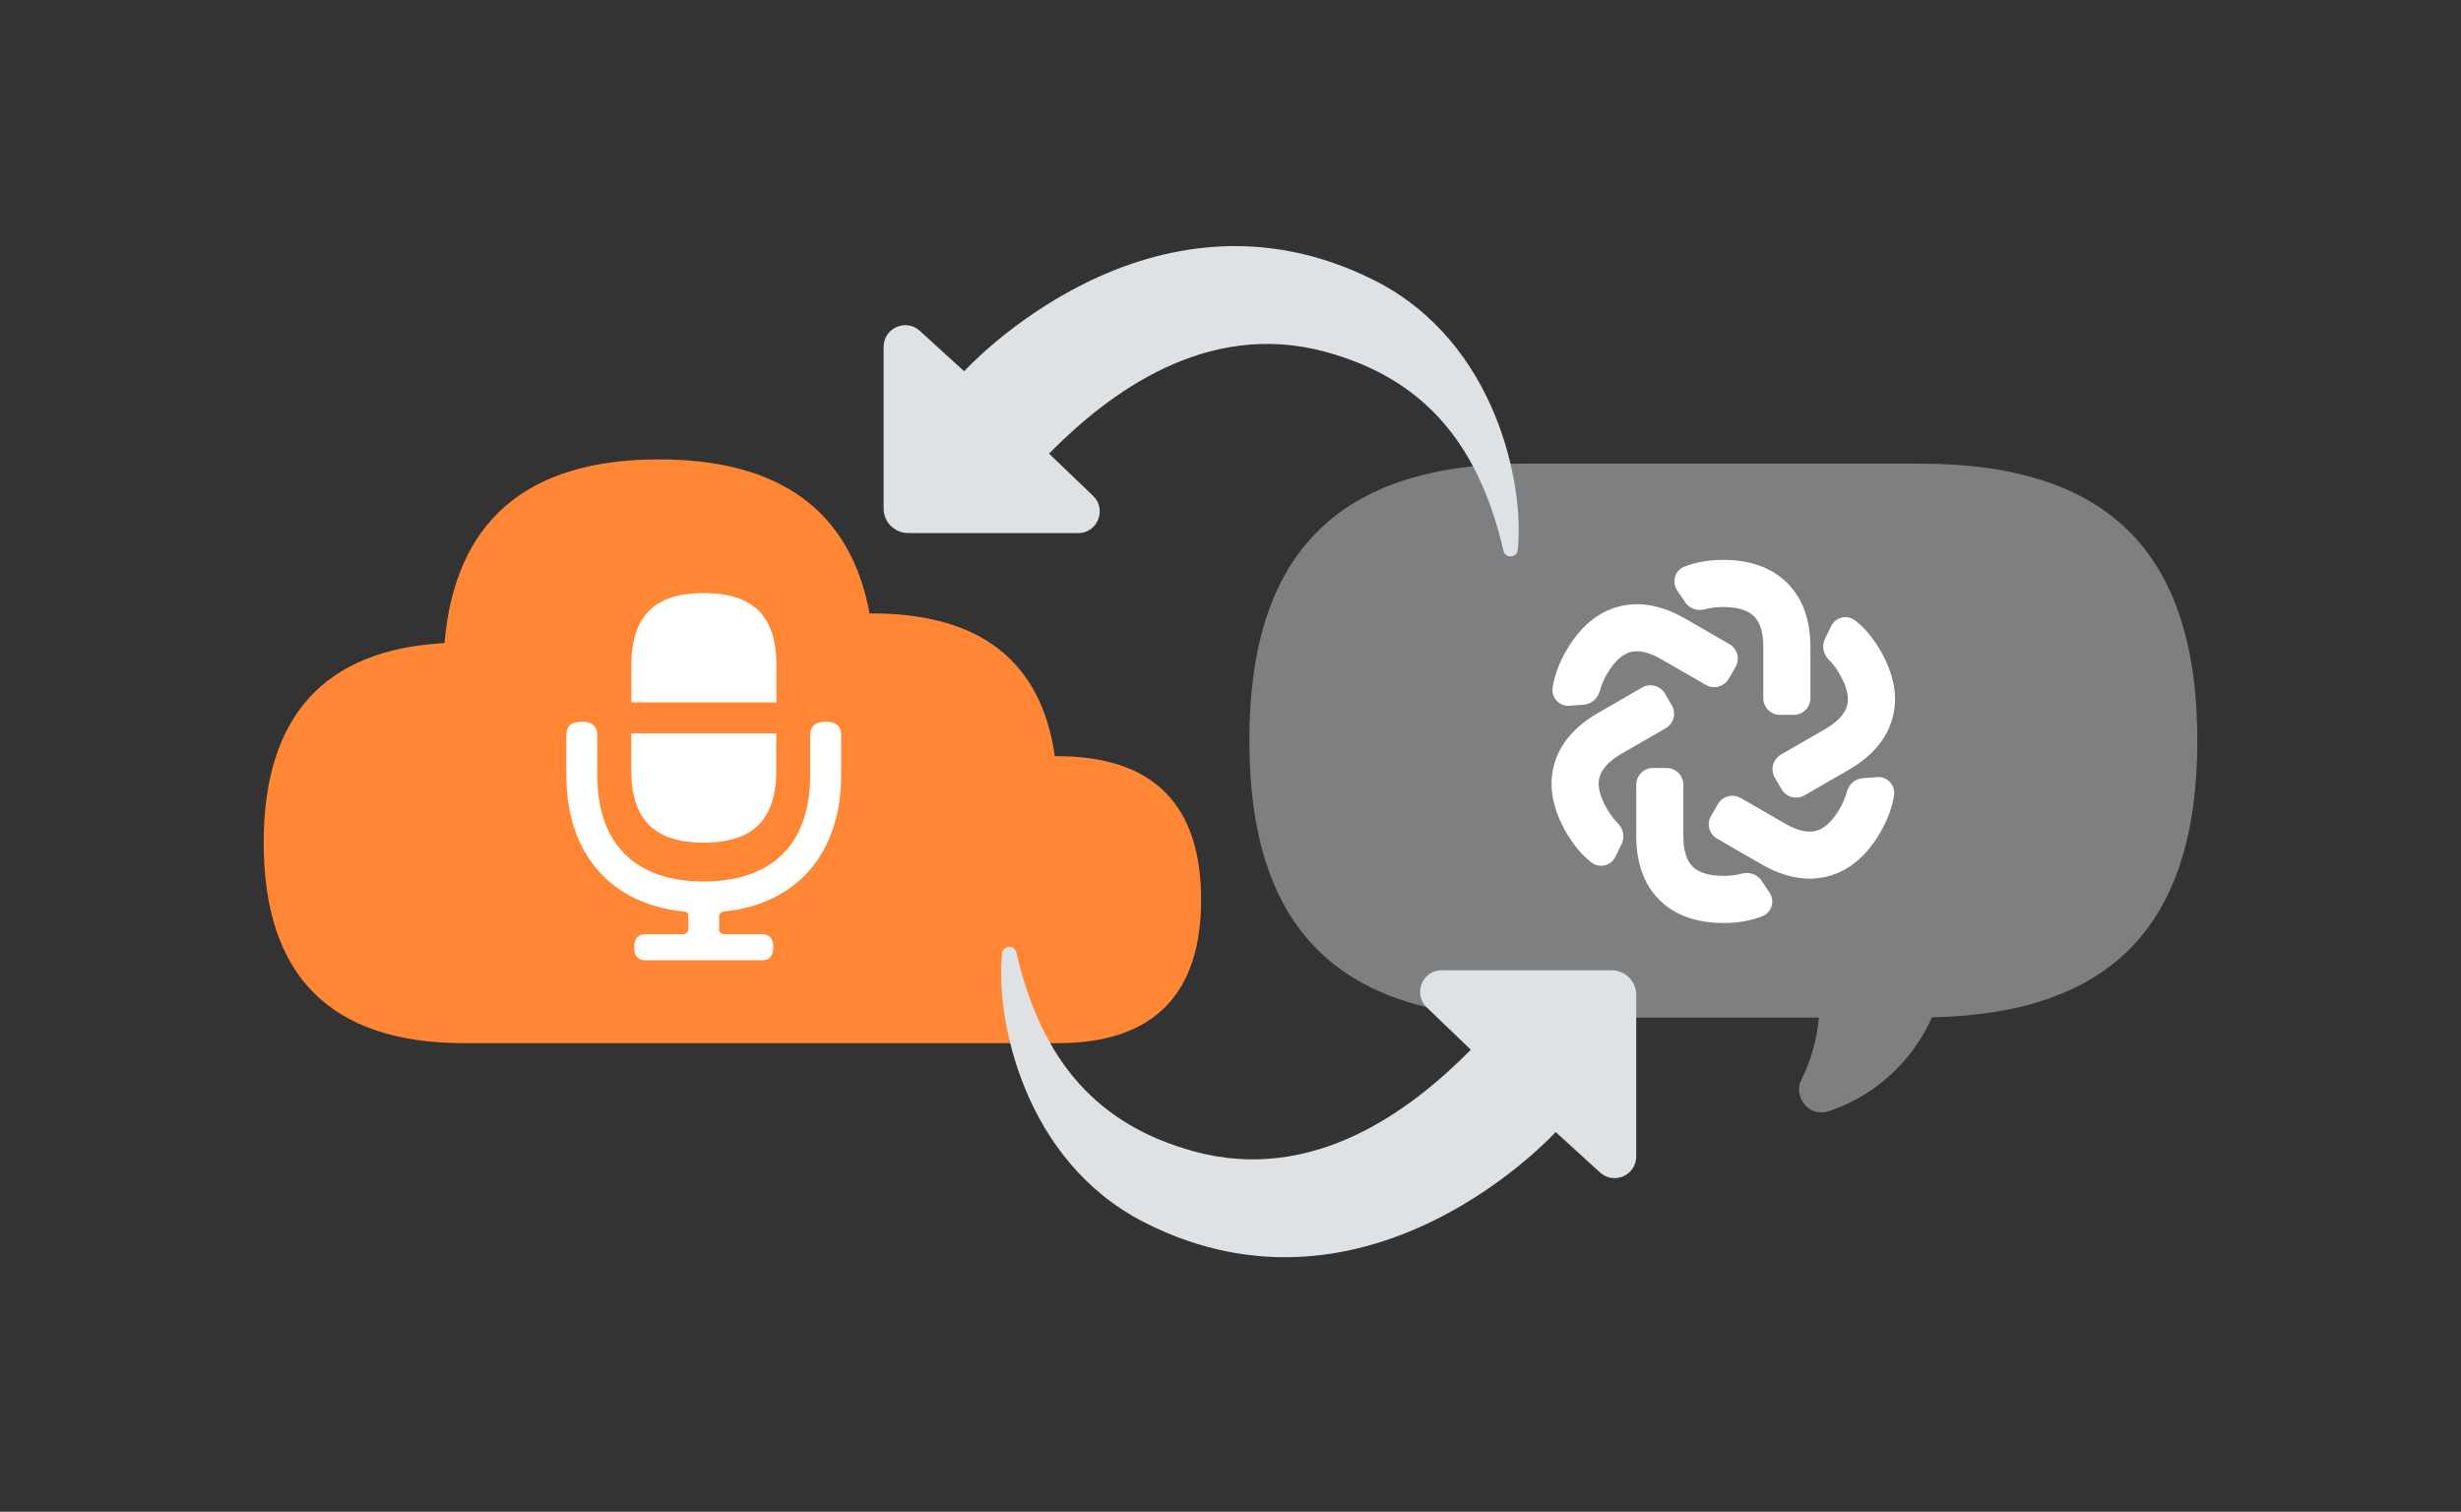 <svg width="140" height="86" viewBox="0 0 140 86" fill="none" xmlns="http://www.w3.org/2000/svg">
<rect x="0" y="0" width="140" height="86" fill="#333333" stroke="none"/>
<path d="M60.166 43.015C60.113 43.015 60.06 43.015 60.006 43.02C59.242 37.62 55.763 34.897 49.614 34.897C49.565 34.897 49.517 34.897 49.468 34.897C48.389 29.071 44.379 26.134 37.489 26.134C29.965 26.134 25.881 29.642 25.286 36.585C18.45 36.948 15 40.756 15 47.95C15 55.523 18.822 59.345 26.394 59.345H60.166C65.59 59.345 68.328 56.606 68.328 51.182C68.328 45.759 65.59 43.02 60.166 43.02V43.015Z" fill="#FF8634"/>
<path d="M36.705 54.627C36.289 54.627 36.076 54.38 36.076 53.887C36.076 53.394 36.289 53.147 36.705 53.147H38.906C39.056 53.098 39.143 53.016 39.158 52.895V52.106C39.158 51.956 39.09 51.869 38.931 51.86C34.726 51.449 32.215 48.541 32.215 44.089V41.81C32.215 41.312 32.51 41.06 33.095 41.06C33.681 41.06 33.976 41.312 33.976 41.81V44.089C33.976 47.994 36.124 50.147 40.034 50.147C43.943 50.147 46.091 47.994 46.091 44.089V41.81C46.091 41.312 46.386 41.06 46.972 41.06C47.557 41.06 47.852 41.312 47.852 41.81V44.089C47.852 48.541 45.341 51.444 41.137 51.86C41.006 51.908 40.924 51.99 40.909 52.106V52.895C40.929 53.05 41.021 53.123 41.161 53.147H43.362C43.779 53.147 43.991 53.394 43.991 53.887C43.991 54.38 43.779 54.627 43.362 54.627H36.7H36.705Z" fill="white"/>
<path d="M40.038 47.936C37.223 47.936 35.911 46.625 35.911 43.809V41.719H44.161V43.809C44.161 46.625 42.85 47.936 40.034 47.936H40.038Z" fill="white"/>
<path d="M35.916 39.958V37.867C35.916 35.051 37.227 33.74 40.043 33.74C42.859 33.74 44.17 35.051 44.17 37.867V39.958H35.921H35.916Z" fill="white"/>
<path d="M109.236 26.371H86.83C76.137 26.371 71.072 31.437 71.072 42.13C71.072 52.822 76.137 57.888 86.83 57.888H103.474C103.363 59.117 103.029 60.312 102.482 61.406C101.974 62.422 102.932 63.578 104.016 63.22C104.282 63.133 104.543 63.031 104.805 62.92C107.171 61.899 108.932 60.056 109.899 57.874C120.132 57.661 125 52.6 125 42.135C125 31.442 119.934 26.376 109.241 26.376L109.236 26.371Z" fill="#7D7F80"/>
<path d="M89.225 40.151H89.288L90.086 40.093C90.527 40.063 90.904 39.734 91.015 39.285C91.088 38.999 91.223 38.684 91.412 38.351C91.819 37.649 92.269 37.228 92.748 37.097C92.864 37.069 92.984 37.049 93.11 37.049C93.517 37.049 93.996 37.204 94.528 37.514L97.044 38.965C97.189 39.047 97.354 39.091 97.518 39.091C97.857 39.091 98.171 38.912 98.341 38.617L98.733 37.939C98.858 37.722 98.892 37.465 98.829 37.223C98.766 36.981 98.607 36.773 98.389 36.648L95.873 35.196C94.925 34.649 94.001 34.373 93.12 34.373C92.762 34.373 92.404 34.422 92.06 34.514C90.87 34.833 89.874 35.675 89.099 37.015C88.688 37.731 88.427 38.438 88.325 39.12C88.287 39.376 88.364 39.642 88.533 39.841C88.707 40.044 88.959 40.155 89.22 40.155L89.225 40.151Z" fill="white"/>
<path d="M91.407 45.996C91.001 45.294 90.861 44.694 90.991 44.215C91.122 43.736 91.543 43.286 92.244 42.88L94.76 41.428C95.21 41.167 95.37 40.586 95.109 40.136L94.717 39.459C94.547 39.169 94.233 38.985 93.894 38.985C93.73 38.985 93.565 39.028 93.42 39.111L90.904 40.562C89.564 41.336 88.722 42.333 88.403 43.523C88.083 44.714 88.316 45.996 89.085 47.336C89.496 48.052 89.98 48.628 90.522 49.058C90.681 49.184 90.875 49.252 91.078 49.252C91.431 49.252 91.741 49.058 91.896 48.739L92.249 48.018C92.443 47.621 92.351 47.133 92.012 46.809C91.799 46.6 91.596 46.33 91.403 45.996H91.407Z" fill="white"/>
<path d="M100.218 50.108C100.029 49.827 99.71 49.663 99.362 49.663C99.255 49.663 99.154 49.677 99.052 49.706C98.767 49.789 98.428 49.827 98.041 49.827C97.233 49.827 96.643 49.648 96.289 49.3C95.936 48.947 95.762 48.361 95.762 47.549V44.641C95.762 44.118 95.336 43.692 94.814 43.692H94.03C93.507 43.692 93.082 44.118 93.082 44.641V47.549C93.082 49.097 93.522 50.321 94.398 51.192C95.269 52.063 96.497 52.508 98.041 52.508C98.863 52.508 99.609 52.377 100.252 52.126C100.508 52.024 100.697 51.816 100.779 51.555C100.862 51.289 100.818 51.008 100.663 50.776L100.213 50.108H100.218Z" fill="white"/>
<path d="M106.842 44.21H106.779L105.981 44.268C105.535 44.297 105.163 44.626 105.052 45.076C104.979 45.361 104.844 45.676 104.655 46.01C104.248 46.711 103.798 47.132 103.319 47.263C103.203 47.292 103.082 47.311 102.957 47.311C102.55 47.311 102.071 47.157 101.539 46.847L99.023 45.395C98.878 45.313 98.713 45.27 98.549 45.27C98.21 45.27 97.896 45.453 97.726 45.744L97.334 46.421C97.073 46.871 97.228 47.452 97.683 47.713L100.199 49.164C101.147 49.711 102.071 49.987 102.952 49.987C103.31 49.987 103.668 49.938 104.011 49.847C105.202 49.527 106.198 48.685 106.972 47.345C107.384 46.629 107.645 45.923 107.747 45.24C107.785 44.984 107.708 44.718 107.538 44.52C107.364 44.316 107.113 44.205 106.851 44.205L106.842 44.21Z" fill="white"/>
<path d="M104.659 38.366C105.066 39.067 105.206 39.667 105.076 40.146C104.945 40.625 104.524 41.075 103.822 41.481L101.306 42.933C100.857 43.194 100.697 43.775 100.958 44.225L101.35 44.902C101.519 45.193 101.834 45.376 102.173 45.376C102.337 45.376 102.502 45.333 102.647 45.251L105.163 43.799C106.503 43.025 107.345 42.028 107.664 40.838C107.983 39.648 107.751 38.366 106.982 37.025C106.571 36.309 106.087 35.733 105.545 35.303C105.385 35.177 105.192 35.109 104.988 35.109C104.635 35.109 104.326 35.303 104.171 35.622L103.818 36.343C103.624 36.74 103.716 37.229 104.055 37.553C104.268 37.761 104.471 38.032 104.664 38.366H104.659Z" fill="white"/>
<path d="M95.854 34.252C96.043 34.533 96.362 34.697 96.71 34.697C96.817 34.697 96.918 34.683 97.02 34.654C97.305 34.572 97.644 34.533 98.031 34.533C98.844 34.533 99.429 34.712 99.783 35.06C100.136 35.414 100.315 35.999 100.31 36.812V39.72C100.31 40.242 100.736 40.668 101.258 40.668H102.042C102.565 40.668 102.99 40.242 102.99 39.72V36.812C102.99 35.264 102.55 34.039 101.674 33.169C100.803 32.298 99.575 31.852 98.031 31.852C97.209 31.852 96.463 31.983 95.82 32.235C95.564 32.336 95.375 32.544 95.293 32.806C95.21 33.072 95.254 33.352 95.409 33.585L95.859 34.248L95.854 34.252Z" fill="white"/>
<path d="M61.332 30.324H51.66C50.891 30.324 50.267 29.7 50.267 28.93V19.733C50.267 18.659 51.544 18.097 52.333 18.828L54.849 21.121C54.849 21.121 65.42 9.471 78.232 15.973C85.122 19.471 86.733 27.59 86.341 31.287C86.293 31.751 85.635 31.79 85.528 31.335C84.082 25.079 80.859 21.504 75.412 20.018C68.623 18.165 63.054 22.379 59.677 25.805L62.179 28.205C62.982 28.974 62.44 30.329 61.327 30.329L61.332 30.324Z" fill="#DEE2E4"/>
<path d="M82.016 55.198H91.688C92.457 55.198 93.081 55.822 93.081 56.591V65.789C93.081 66.863 91.804 67.424 91.015 66.694L88.499 64.4C88.499 64.4 77.927 76.051 65.115 69.548C58.226 66.05 56.614 57.931 57.006 54.235C57.055 53.77 57.713 53.732 57.819 54.187C59.266 60.443 62.488 64.018 67.936 65.504C74.725 67.356 80.293 63.142 83.671 59.717L81.169 57.317C80.366 56.548 80.908 55.193 82.021 55.193L82.016 55.198Z" fill="#DEE2E4"/>
</svg>
